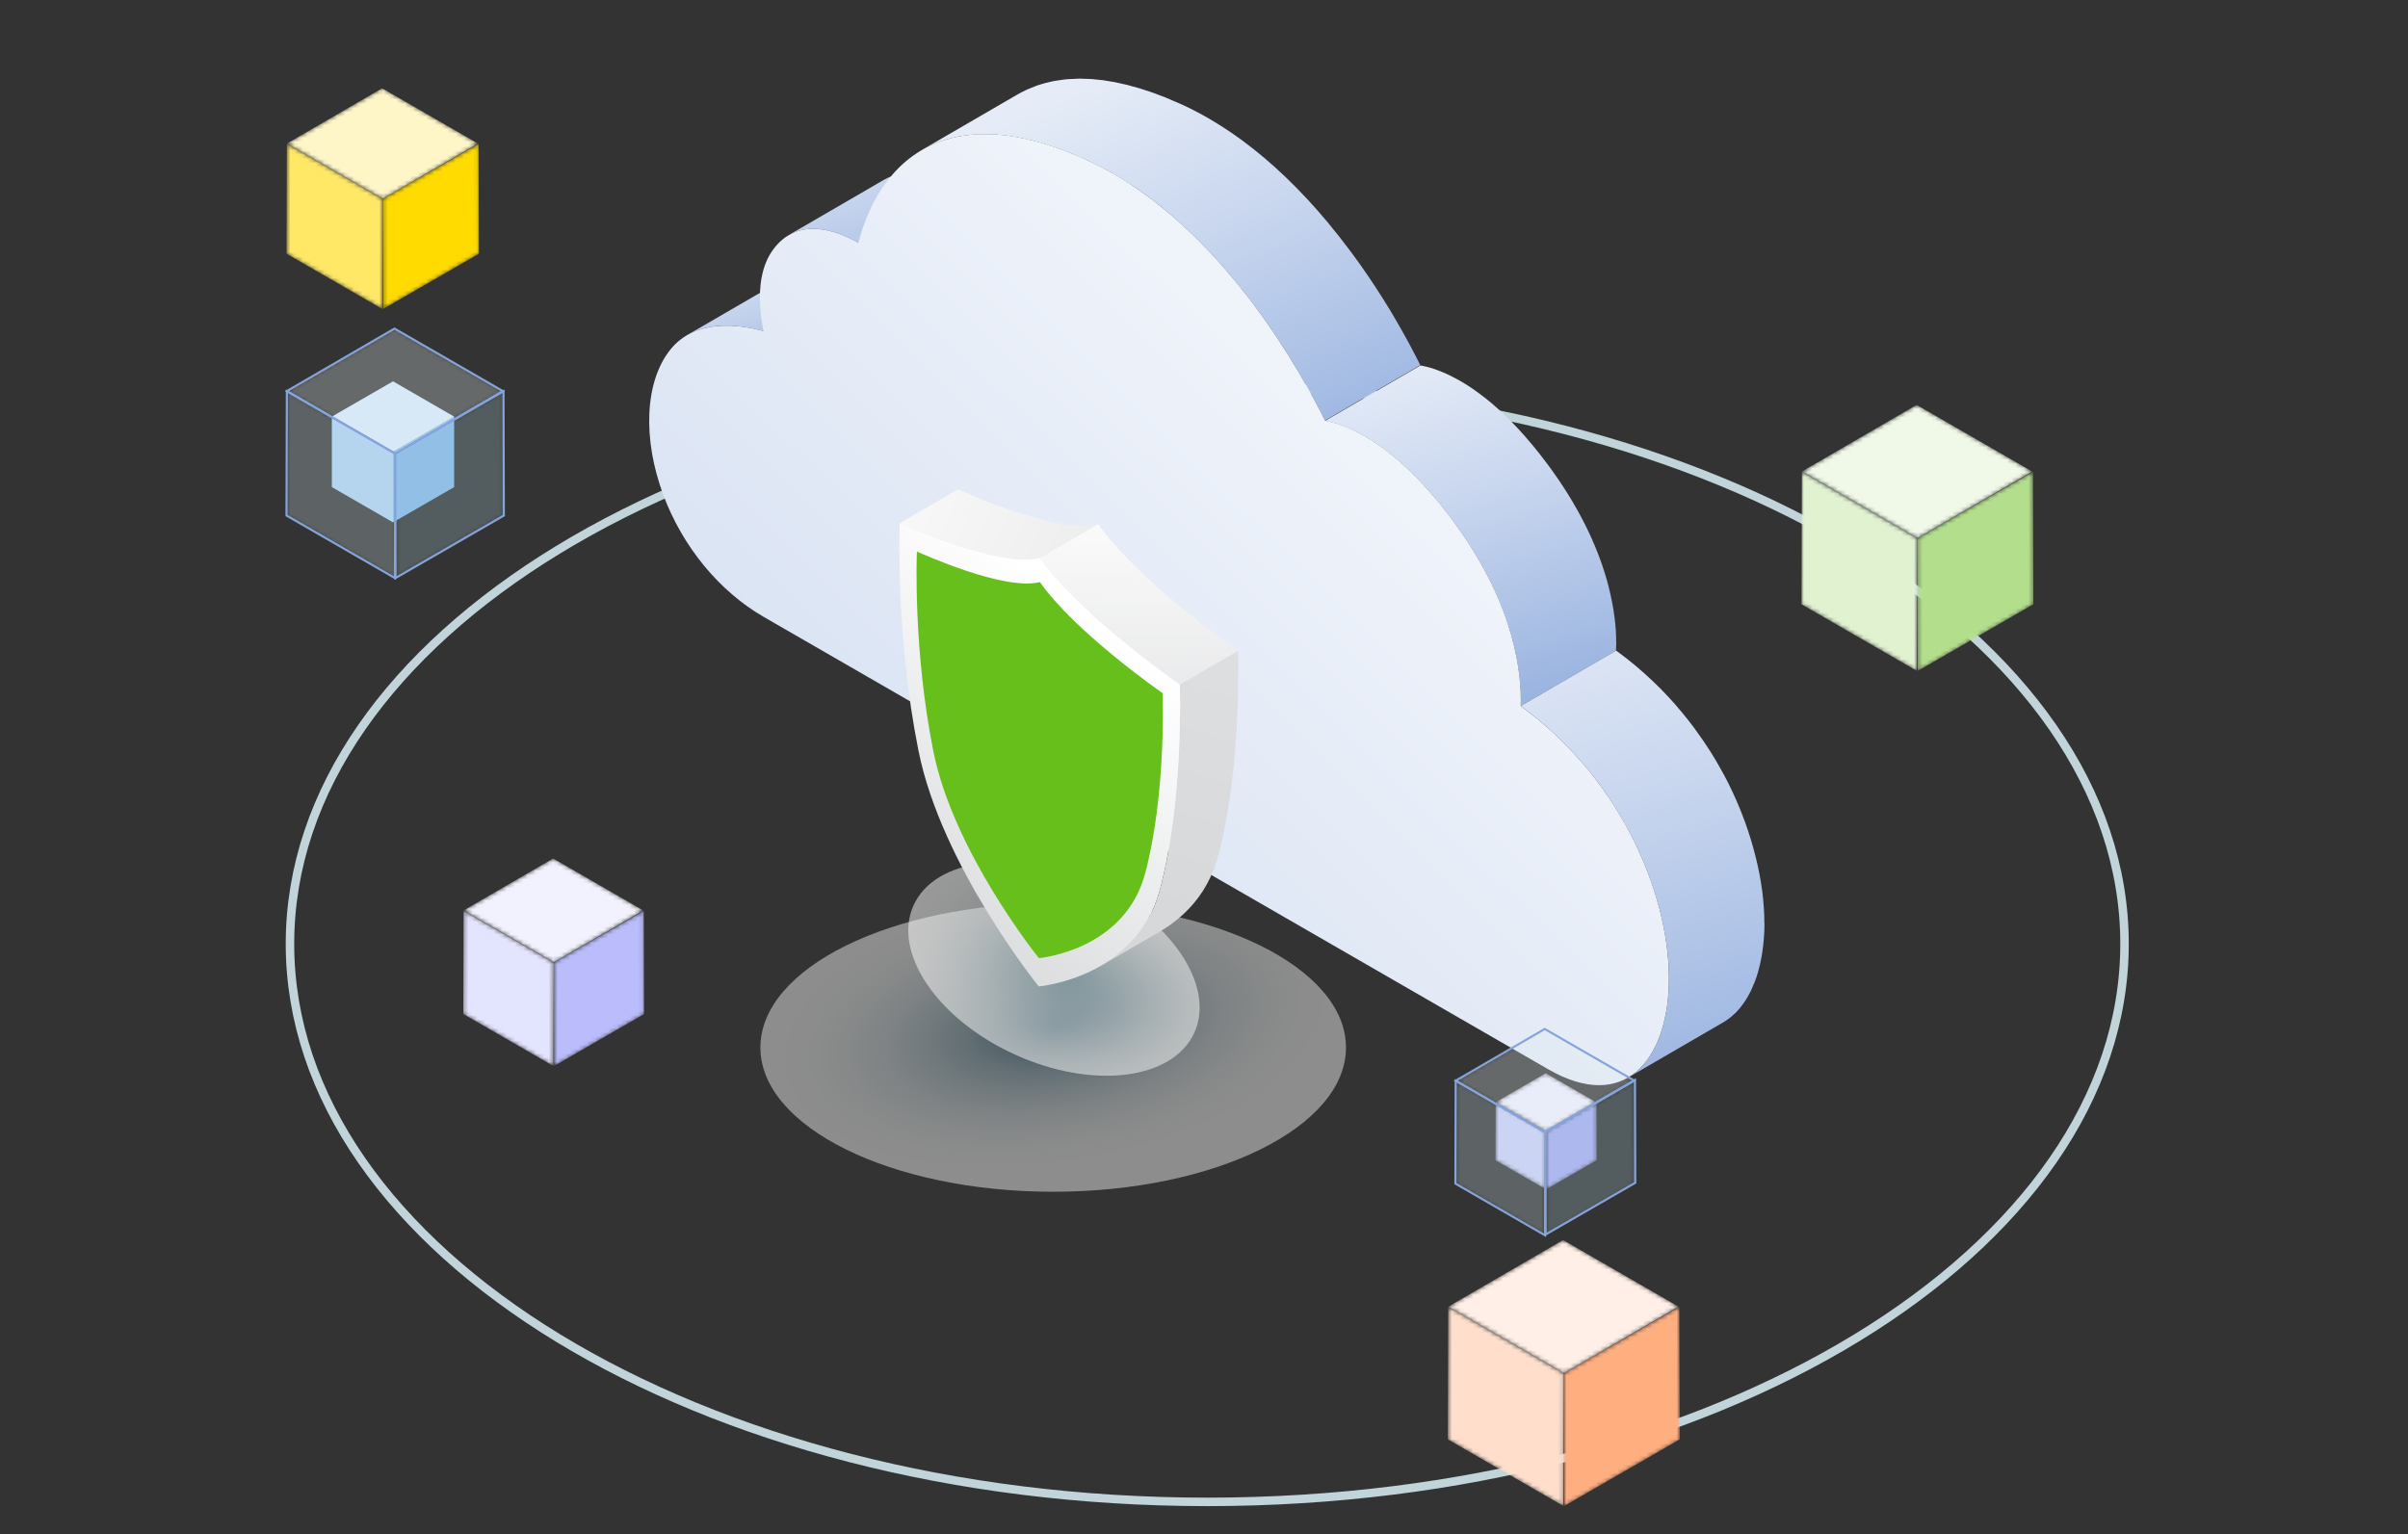 <svg width="568" height="362" viewBox="0 0 568 362" fill="none" xmlns="http://www.w3.org/2000/svg">
<rect x="0" y="0" width="568" height="362" fill="#333333" stroke="none"/>
<mask id="mask0_1806_56630" style="mask-type:alpha" maskUnits="userSpaceOnUse" x="0" y="0" width="568" height="362">
<path d="M568 0.505H0V361.787H568V0.505Z" fill="white"/>
</mask>
<g mask="url(#mask0_1806_56630)">
<path d="M501.133 222.698C501.133 258.906 477.062 291.804 437.894 315.687C398.739 339.562 344.603 354.352 284.766 354.352C224.929 354.352 170.792 339.562 131.637 315.687C92.47 291.804 68.398 258.906 68.398 222.698C68.398 186.49 92.47 153.593 131.637 129.71C170.792 105.835 224.929 91.045 284.766 91.045C344.603 91.045 398.739 105.835 437.894 129.71C477.062 153.593 501.133 186.49 501.133 222.698Z" stroke="#C0D4D9" stroke-width="2"/>
<mask id="mask1_1806_56630" style="mask-type:luminance" maskUnits="userSpaceOnUse" x="424" y="111" width="29" height="48">
<path d="M424.92 142.574L425.009 111.268L452.281 126.998L452.193 158.304L424.92 142.574Z" fill="white"/>
</mask>
<g mask="url(#mask1_1806_56630)">
<path d="M452.281 126.998L425.009 111.268L424.92 142.574L452.193 158.304L452.281 126.998Z" fill="#E1F2D1"/>
</g>
<mask id="mask2_1806_56630" style="mask-type:luminance" maskUnits="userSpaceOnUse" x="452" y="111" width="28" height="48">
<path d="M452.357 158.304L452.268 126.998L479.54 111.268L479.629 142.574L452.357 158.304Z" fill="white"/>
</mask>
<g mask="url(#mask2_1806_56630)">
<path d="M479.54 111.268L452.268 126.998L452.357 158.304L479.629 142.574L479.54 111.268Z" fill="#B3DF8D"/>
</g>
<mask id="mask3_1806_56630" style="mask-type:luminance" maskUnits="userSpaceOnUse" x="425" y="95" width="55" height="32">
<path d="M425.008 111.255L452.099 95.528L479.372 111.258L452.28 126.985L425.008 111.255Z" fill="white"/>
</mask>
<g mask="url(#mask3_1806_56630)">
<path d="M479.372 111.258L452.099 95.528L425.008 111.255L452.28 126.985L479.372 111.258Z" fill="#F0F9E8"/>
</g>
<mask id="mask4_1806_56630" style="mask-type:luminance" maskUnits="userSpaceOnUse" x="109" y="214" width="22" height="38">
<path d="M109.285 239.255L109.354 214.848L130.616 227.111L130.547 251.518L109.285 239.255Z" fill="white"/>
</mask>
<g mask="url(#mask4_1806_56630)">
<path d="M130.616 227.111L109.354 214.848L109.285 239.255L130.547 251.518L130.616 227.111Z" fill="#E3E4FD"/>
</g>
<mask id="mask5_1806_56630" style="mask-type:luminance" maskUnits="userSpaceOnUse" x="130" y="214" width="22" height="38">
<path d="M130.675 251.518L130.605 227.111L151.867 214.848L151.937 239.255L130.675 251.518Z" fill="white"/>
</mask>
<g mask="url(#mask5_1806_56630)">
<path d="M151.867 214.848L130.605 227.111L130.675 251.518L151.937 239.255L151.867 214.848Z" fill="#BABCFB"/>
</g>
<mask id="mask6_1806_56630" style="mask-type:luminance" maskUnits="userSpaceOnUse" x="109" y="202" width="43" height="26">
<path d="M109.354 214.811L130.477 202.548L151.739 214.811L130.615 227.074L109.354 214.811Z" fill="white"/>
</mask>
<g mask="url(#mask6_1806_56630)">
<path d="M151.739 214.811L130.477 202.548L109.354 214.811L130.615 227.074L151.739 214.811Z" fill="#F1F2FE"/>
</g>
<mask id="mask7_1806_56630" style="mask-type:luminance" maskUnits="userSpaceOnUse" x="67" y="33" width="24" height="40">
<path d="M67.584 59.865L67.658 33.893L90.283 46.942L90.209 72.914L67.584 59.865Z" fill="white"/>
</mask>
<g mask="url(#mask7_1806_56630)">
<path d="M90.283 46.942L67.658 33.893L67.584 59.865L90.209 72.914L90.283 46.942Z" fill="#FFE866"/>
</g>
<mask id="mask8_1806_56630" style="mask-type:luminance" maskUnits="userSpaceOnUse" x="90" y="33" width="23" height="40">
<path d="M90.351 72.914L90.277 46.942L112.903 33.893L112.976 59.865L90.351 72.914Z" fill="white"/>
</mask>
<g mask="url(#mask8_1806_56630)">
<path d="M112.903 33.893L90.277 46.942L90.351 72.914L112.976 59.865L112.903 33.893Z" fill="#FFDB00"/>
</g>
<mask id="mask9_1806_56630" style="mask-type:luminance" maskUnits="userSpaceOnUse" x="67" y="20" width="46" height="27">
<path d="M67.656 33.879L90.134 20.83L112.76 33.879L90.282 46.929L67.656 33.879Z" fill="white"/>
</mask>
<g mask="url(#mask9_1806_56630)">
<path d="M112.76 33.879L90.134 20.83L67.656 33.879L90.282 46.929L112.76 33.879Z" fill="#FFF6C8"/>
</g>
<path d="M78.277 98.289V114.925L92.7 123.243V106.607L78.277 98.289Z" fill="#B1D5F8"/>
<path d="M107.123 98.289V114.925L92.701 123.243V106.607L107.123 98.289Z" fill="#8DC1F4"/>
<path d="M92.7 106.609L107.122 98.291L92.7 89.973L78.277 98.291L92.7 106.609Z" fill="#D4EAFC"/>
<mask id="mask10_1806_56630" style="mask-type:luminance" maskUnits="userSpaceOnUse" x="67" y="92" width="27" height="45">
<path d="M67.584 121.631L67.667 92.296L93.222 107.035L93.139 136.37L67.584 121.631Z" fill="white"/>
</mask>
<g mask="url(#mask10_1806_56630)">
<g opacity="0.3">
<path d="M93.222 107.035L67.667 92.296L67.584 121.631L93.139 136.37L93.222 107.035Z" fill="#BFD3D9"/>
</g>
</g>
<mask id="mask11_1806_56630" style="mask-type:luminance" maskUnits="userSpaceOnUse" x="93" y="92" width="26" height="45">
<path d="M93.292 136.37L93.209 107.035L118.764 92.296L118.847 121.631L93.292 136.37Z" fill="white"/>
</mask>
<g mask="url(#mask11_1806_56630)">
<g opacity="0.3">
<path d="M118.764 92.296L93.209 107.035L93.292 136.37L118.847 121.631L118.764 92.296Z" fill="#9DBCC5"/>
</g>
</g>
<mask id="mask12_1806_56630" style="mask-type:luminance" maskUnits="userSpaceOnUse" x="67" y="77" width="52" height="31">
<path d="M67.664 92.275L93.049 77.538L118.604 92.277L93.219 107.014L67.664 92.275Z" fill="white"/>
</mask>
<g mask="url(#mask12_1806_56630)">
<g opacity="0.3">
<path d="M118.604 92.277L93.049 77.538L67.664 92.275L93.219 107.014L118.604 92.277Z" fill="#DDE8EB"/>
</g>
</g>
<path d="M93.222 107.041L67.667 92.302L67.584 121.636L93.139 136.375L93.222 107.041Z" stroke="#84A4DA" stroke-width="0.5" stroke-miterlimit="10"/>
<path d="M118.764 92.302L93.209 107.041L93.292 136.376L118.847 121.636L118.764 92.302Z" stroke="#84A4DA" stroke-width="0.5" stroke-miterlimit="10"/>
<path d="M118.606 92.271L93.051 77.532L67.666 92.269L93.221 107.008L118.606 92.271Z" stroke="#84A4DA" stroke-width="0.5" stroke-miterlimit="10"/>
<path d="M164.544 77.923C164.737 77.853 164.921 77.791 165.114 77.73C165.315 77.669 165.508 77.599 165.709 77.546C165.902 77.494 166.104 77.442 166.305 77.398C166.506 77.345 166.708 77.302 166.909 77.258C167.032 77.232 167.164 77.214 167.286 77.188C167.916 77.074 168.556 76.978 169.186 76.916C169.23 76.916 169.282 76.916 169.326 76.908C169.913 76.855 170.5 76.838 171.078 76.829C171.166 76.829 171.262 76.829 171.35 76.829C171.945 76.829 172.523 76.855 173.101 76.891C173.215 76.891 173.329 76.908 173.443 76.916C174.039 76.96 174.616 77.021 175.185 77.1C175.264 77.109 175.343 77.127 175.422 77.135C176.044 77.223 176.657 77.319 177.235 77.433C177.261 77.433 177.296 77.442 177.322 77.45C177.979 77.582 178.61 77.722 179.205 77.87C179.503 77.949 179.792 78.019 180.072 78.098L202.58 65.027C202.309 64.948 202.02 64.878 201.731 64.808C201.731 64.808 201.722 64.808 201.713 64.808C201.118 64.659 200.487 64.519 199.83 64.388C199.804 64.388 199.786 64.379 199.769 64.371C199.769 64.371 199.752 64.371 199.743 64.371C199.156 64.257 198.552 64.161 197.93 64.073C197.877 64.073 197.825 64.056 197.772 64.047C197.746 64.047 197.72 64.047 197.693 64.047C197.124 63.968 196.546 63.916 195.95 63.863C195.889 63.863 195.828 63.846 195.766 63.846C195.714 63.846 195.661 63.846 195.609 63.846C195.031 63.811 194.444 63.784 193.857 63.784C193.822 63.784 193.796 63.784 193.761 63.784C193.7 63.784 193.648 63.784 193.586 63.784C193.008 63.784 192.421 63.811 191.834 63.863C191.799 63.863 191.756 63.863 191.721 63.863C191.712 63.863 191.703 63.863 191.685 63.863C191.046 63.924 190.416 64.012 189.785 64.134C189.724 64.143 189.654 64.152 189.592 64.161C189.531 64.169 189.469 64.187 189.408 64.204C189.207 64.248 189.006 64.292 188.804 64.344C188.602 64.388 188.41 64.441 188.208 64.493C188.007 64.546 187.814 64.616 187.613 64.677C187.473 64.721 187.333 64.756 187.192 64.808C187.14 64.826 187.096 64.852 187.044 64.869C186.763 64.974 186.484 65.088 186.212 65.202C186.072 65.263 185.94 65.316 185.8 65.377C185.389 65.569 184.986 65.77 184.592 65.998L162.084 79.069C162.478 78.841 162.881 78.632 163.293 78.448C163.423 78.387 163.564 78.334 163.704 78.272C163.984 78.15 164.255 78.036 164.536 77.94L164.544 77.923Z" fill="url(#paint0_linear_1806_56630)"/>
<path d="M188.041 54.569C188.488 54.42 188.943 54.289 189.399 54.202C189.521 54.175 189.644 54.167 189.758 54.149C190.02 54.105 190.292 54.062 190.564 54.035C190.747 54.018 190.94 54.009 191.124 54C191.308 53.992 191.483 53.974 191.667 53.974C191.886 53.974 192.105 53.974 192.324 53.992C192.464 53.992 192.604 53.992 192.736 54.009C193.033 54.027 193.331 54.062 193.62 54.097C193.673 54.097 193.734 54.105 193.786 54.114C194.136 54.158 194.487 54.219 194.829 54.289C194.934 54.307 195.039 54.333 195.144 54.359C195.38 54.412 195.617 54.464 195.853 54.525C195.993 54.56 196.134 54.604 196.265 54.639C196.467 54.692 196.668 54.753 196.861 54.814C197.018 54.858 197.167 54.91 197.324 54.963C197.5 55.024 197.684 55.085 197.859 55.147C198.025 55.208 198.191 55.269 198.349 55.33C198.516 55.392 198.673 55.453 198.84 55.523C199.023 55.593 199.199 55.672 199.374 55.75C199.514 55.811 199.663 55.873 199.803 55.943C200.022 56.039 200.223 56.135 200.434 56.24C200.539 56.293 200.652 56.345 200.757 56.398C201.082 56.555 201.397 56.721 201.704 56.888C201.966 57.028 202.22 57.176 202.466 57.316L224.973 44.245C224.737 44.105 224.483 43.965 224.22 43.825C224.22 43.825 224.212 43.825 224.203 43.817C223.896 43.65 223.581 43.493 223.257 43.327C223.23 43.318 223.213 43.3 223.196 43.292C223.108 43.248 223.02 43.213 222.932 43.169C222.723 43.073 222.521 42.968 222.302 42.872C222.258 42.854 222.224 42.828 222.18 42.81C222.075 42.767 221.969 42.723 221.873 42.679C221.698 42.6 221.523 42.531 221.338 42.452C221.286 42.434 221.234 42.408 221.181 42.382C221.076 42.338 220.962 42.303 220.848 42.259C220.682 42.198 220.515 42.137 220.349 42.076C220.297 42.058 220.244 42.032 220.183 42.014C220.06 41.971 219.937 41.936 219.815 41.892C219.657 41.839 219.509 41.787 219.35 41.743C219.298 41.726 219.254 41.708 219.202 41.699C219.053 41.656 218.904 41.621 218.747 41.577C218.606 41.542 218.475 41.498 218.335 41.463C218.3 41.454 218.265 41.446 218.23 41.437C218.028 41.384 217.827 41.349 217.626 41.306C217.521 41.279 217.415 41.253 217.31 41.236C217.293 41.236 217.275 41.236 217.258 41.227C216.933 41.166 216.61 41.113 216.277 41.069C216.277 41.069 216.268 41.069 216.259 41.069C216.206 41.069 216.145 41.061 216.093 41.052C215.821 41.017 215.55 40.991 215.27 40.964C215.243 40.964 215.226 40.964 215.2 40.964C215.06 40.956 214.919 40.956 214.788 40.947C214.604 40.947 214.42 40.929 214.227 40.929C214.192 40.929 214.157 40.929 214.131 40.929C213.947 40.929 213.772 40.947 213.588 40.956C213.43 40.956 213.282 40.956 213.124 40.973C213.089 40.973 213.062 40.982 213.028 40.991C212.756 41.017 212.493 41.061 212.222 41.104C212.117 41.122 212.003 41.131 211.897 41.148C211.889 41.148 211.872 41.148 211.863 41.157C211.407 41.244 210.952 41.376 210.505 41.524C210.462 41.542 210.418 41.542 210.365 41.559C210.198 41.621 210.041 41.691 209.875 41.761C209.769 41.804 209.656 41.848 209.551 41.892C209.218 42.041 208.885 42.207 208.561 42.391L186.053 55.462C186.377 55.269 186.71 55.111 187.043 54.963C187.148 54.91 187.261 54.875 187.367 54.832C187.577 54.744 187.787 54.665 187.998 54.595L188.041 54.569Z" fill="url(#paint1_linear_1806_56630)"/>
<path d="M266.521 43.398C266.932 43.67 267.335 43.932 267.747 44.203C268.132 44.466 268.518 44.737 268.903 45.008C269.332 45.314 269.761 45.612 270.19 45.918C270.531 46.163 270.864 46.426 271.197 46.679C271.688 47.047 272.178 47.423 272.669 47.799C273.001 48.053 273.325 48.324 273.65 48.578C274.149 48.98 274.648 49.383 275.139 49.794C275.462 50.065 275.778 50.336 276.093 50.608C276.61 51.054 277.127 51.5 277.634 51.955C277.932 52.217 278.221 52.48 278.51 52.742C279.115 53.294 279.71 53.845 280.305 54.413C280.507 54.606 280.709 54.79 280.91 54.982C281.707 55.743 282.486 56.513 283.248 57.292C283.432 57.475 283.598 57.659 283.782 57.843C284.378 58.455 284.974 59.077 285.552 59.698C285.797 59.96 286.042 60.231 286.287 60.494C286.83 61.08 287.364 61.675 287.89 62.27C288.109 62.515 288.328 62.76 288.547 63.005C289.291 63.854 290.018 64.702 290.736 65.56C290.798 65.638 290.859 65.708 290.92 65.787C291.638 66.653 292.348 67.528 293.031 68.394C293.206 68.613 293.372 68.832 293.548 69.05C294.406 70.144 295.238 71.229 296.043 72.314C296.21 72.542 296.376 72.76 296.543 72.988C297.025 73.635 297.488 74.283 297.953 74.93C298.119 75.166 298.286 75.402 298.452 75.629C299.048 76.47 299.625 77.309 300.186 78.132C300.23 78.202 300.274 78.263 300.318 78.333C300.843 79.112 301.351 79.873 301.85 80.634C302.008 80.871 302.157 81.107 302.314 81.343C302.735 81.99 303.137 82.62 303.531 83.25C303.645 83.425 303.759 83.609 303.873 83.792C304.363 84.571 304.836 85.341 305.292 86.094C305.397 86.26 305.494 86.426 305.59 86.592C305.949 87.196 306.299 87.782 306.64 88.368C306.781 88.613 306.929 88.858 307.07 89.094C307.227 89.365 307.385 89.637 307.534 89.899C307.7 90.188 307.867 90.476 308.024 90.757C308.173 91.019 308.322 91.282 308.471 91.544C308.62 91.815 308.777 92.087 308.917 92.349C309.058 92.603 309.189 92.847 309.321 93.093C309.461 93.355 309.61 93.617 309.741 93.872C309.864 94.108 309.995 94.335 310.109 94.563C310.214 94.764 310.319 94.965 310.424 95.157C310.757 95.779 311.072 96.391 311.361 96.951C311.37 96.977 311.379 96.995 311.397 97.021C311.676 97.572 311.939 98.088 312.185 98.57C312.298 98.788 312.412 99.016 312.509 99.225L335.017 86.155C334.938 86.006 334.867 85.849 334.789 85.691C334.762 85.638 334.728 85.569 334.701 85.516C334.456 85.026 334.193 84.51 333.904 83.95C333.895 83.924 333.886 83.907 333.869 83.889C333.58 83.32 333.256 82.716 332.923 82.087C332.879 82.007 332.845 81.938 332.801 81.85C332.74 81.745 332.678 81.623 332.617 81.509C332.494 81.273 332.363 81.036 332.231 80.791C332.1 80.547 331.96 80.293 331.819 80.04C331.68 79.785 331.54 79.532 331.399 79.278C331.251 79.015 331.11 78.753 330.953 78.482C330.804 78.219 330.655 77.957 330.506 77.686C330.348 77.406 330.182 77.126 330.024 76.837C329.867 76.566 329.709 76.286 329.552 76.014C329.473 75.884 329.403 75.761 329.332 75.629C329.271 75.525 329.201 75.411 329.14 75.298C328.798 74.72 328.448 74.125 328.089 73.521C327.992 73.355 327.896 73.189 327.791 73.023C327.336 72.27 326.863 71.5 326.364 70.713C326.259 70.538 326.144 70.363 326.031 70.188C325.628 69.558 325.225 68.91 324.796 68.263C324.647 68.027 324.489 67.799 324.34 67.563C323.841 66.802 323.333 66.032 322.808 65.262C322.773 65.21 322.738 65.148 322.694 65.096C322.694 65.087 322.677 65.078 322.667 65.061C322.107 64.239 321.529 63.399 320.934 62.559C320.767 62.322 320.601 62.086 320.434 61.859C319.97 61.211 319.506 60.564 319.024 59.916C318.911 59.759 318.806 59.61 318.683 59.453C318.63 59.383 318.578 59.322 318.525 59.252C317.719 58.167 316.887 57.082 316.029 55.988C315.951 55.892 315.88 55.787 315.802 55.691C315.705 55.568 315.6 55.446 315.503 55.332C314.812 54.466 314.111 53.591 313.393 52.725C313.341 52.664 313.297 52.602 313.244 52.541C313.236 52.524 313.218 52.515 313.209 52.497C312.499 51.64 311.764 50.791 311.028 49.943C310.949 49.855 310.88 49.768 310.8 49.68C310.66 49.523 310.511 49.365 310.371 49.199C309.846 48.604 309.312 48.018 308.769 47.423C308.628 47.266 308.489 47.108 308.339 46.95C308.234 46.837 308.129 46.732 308.024 46.627C307.446 46.006 306.851 45.384 306.255 44.772C306.115 44.623 305.975 44.475 305.827 44.326C305.791 44.291 305.756 44.256 305.721 44.221C304.95 43.442 304.171 42.672 303.383 41.911C303.339 41.876 303.304 41.832 303.26 41.797C303.102 41.649 302.936 41.5 302.779 41.351C302.183 40.791 301.587 40.231 300.983 39.68C300.869 39.584 300.764 39.479 300.659 39.374C300.475 39.208 300.291 39.059 300.107 38.893C299.599 38.438 299.082 37.992 298.557 37.545C298.391 37.397 298.225 37.248 298.058 37.108C297.909 36.985 297.752 36.863 297.603 36.74C297.112 36.329 296.613 35.927 296.114 35.524C295.894 35.349 295.684 35.174 295.466 34.999C295.352 34.912 295.238 34.824 295.124 34.737C294.642 34.361 294.152 33.993 293.661 33.626C293.407 33.433 293.162 33.241 292.908 33.048C292.821 32.987 292.733 32.926 292.654 32.865C292.234 32.558 291.796 32.252 291.367 31.955C291.06 31.736 290.762 31.517 290.447 31.307C290.368 31.255 290.29 31.202 290.211 31.15C289.808 30.879 289.396 30.607 288.985 30.345C288.652 30.126 288.319 29.899 287.986 29.689C287.907 29.636 287.82 29.593 287.741 29.54C287.373 29.304 286.988 29.076 286.612 28.849C286.252 28.63 285.911 28.411 285.552 28.201C285.359 28.088 285.175 27.983 284.982 27.869C284.36 27.51 283.73 27.16 283.108 26.819C282.889 26.705 282.67 26.592 282.452 26.478C282.136 26.312 281.821 26.154 281.505 25.988C281.243 25.857 280.98 25.708 280.717 25.577C280.148 25.297 279.57 25.017 279 24.763C278.711 24.632 278.432 24.501 278.151 24.378C277.67 24.159 277.214 23.984 276.741 23.783C276.224 23.564 275.699 23.337 275.2 23.127C275.077 23.075 274.955 23.022 274.832 22.97C274.324 22.768 273.834 22.593 273.334 22.401C272.888 22.235 272.432 22.051 271.995 21.893C271.907 21.867 271.819 21.823 271.731 21.797C271.18 21.605 270.654 21.447 270.12 21.272C269.718 21.141 269.314 21.001 268.92 20.878C268.868 20.861 268.807 20.843 268.754 20.826C268.176 20.651 267.624 20.511 267.064 20.362C266.696 20.266 266.328 20.152 265.969 20.056C265.933 20.056 265.908 20.039 265.872 20.03C265.338 19.899 264.821 19.794 264.296 19.68C263.902 19.593 263.499 19.496 263.114 19.417C263.096 19.417 263.07 19.409 263.053 19.4C262.684 19.33 262.343 19.286 261.993 19.225C261.441 19.129 260.889 19.024 260.355 18.954C260.329 18.954 260.294 18.945 260.267 18.936C260.005 18.901 259.76 18.884 259.506 18.858C258.875 18.788 258.253 18.709 257.649 18.665C257.588 18.665 257.526 18.648 257.474 18.648C257.237 18.63 257.027 18.639 256.799 18.621C256.178 18.586 255.556 18.56 254.96 18.56C254.855 18.56 254.732 18.551 254.627 18.551C254.435 18.551 254.268 18.569 254.085 18.578C253.427 18.586 252.78 18.621 252.158 18.665C252 18.674 251.825 18.665 251.667 18.691C251.492 18.709 251.326 18.735 251.15 18.753C250.932 18.779 250.713 18.805 250.494 18.831C250.021 18.892 249.556 18.962 249.11 19.041C248.934 19.067 248.751 19.102 248.576 19.129C248.505 19.137 248.444 19.146 248.374 19.164C248.111 19.216 247.857 19.286 247.595 19.348C247.244 19.426 246.894 19.505 246.552 19.593C246.246 19.671 245.949 19.767 245.65 19.855C245.327 19.951 244.994 20.047 244.678 20.161C244.617 20.179 244.556 20.196 244.495 20.222C244.372 20.266 244.258 20.319 244.135 20.371C243.557 20.581 242.997 20.808 242.445 21.053C242.252 21.141 242.06 21.22 241.875 21.316C241.21 21.631 240.562 21.963 239.949 22.322L217.441 35.393C218.054 35.034 218.703 34.711 219.368 34.387C219.552 34.3 219.753 34.212 219.946 34.124C220.489 33.88 221.049 33.652 221.636 33.442C221.82 33.372 221.995 33.302 222.188 33.241C222.503 33.136 222.836 33.04 223.16 32.935C223.458 32.847 223.756 32.751 224.063 32.672C224.404 32.585 224.754 32.506 225.104 32.427C225.429 32.357 225.752 32.279 226.085 32.208C226.261 32.173 226.445 32.147 226.619 32.121C227.075 32.042 227.539 31.972 228.003 31.911C228.222 31.885 228.441 31.858 228.66 31.832C228.993 31.797 229.334 31.771 229.676 31.753C230.307 31.71 230.946 31.675 231.603 31.666C231.892 31.666 232.181 31.649 232.478 31.649C233.074 31.649 233.696 31.675 234.317 31.71C234.606 31.727 234.878 31.727 235.176 31.753C235.781 31.797 236.402 31.867 237.032 31.946C237.321 31.981 237.593 31.998 237.882 32.042C238.416 32.112 238.968 32.217 239.52 32.313C239.897 32.375 240.264 32.427 240.65 32.506C241.035 32.585 241.438 32.681 241.832 32.768C242.384 32.891 242.927 33.005 243.496 33.145C243.855 33.232 244.232 33.346 244.6 33.451C245.212 33.617 245.817 33.775 246.448 33.967C246.842 34.09 247.253 34.23 247.656 34.361C248.269 34.562 248.891 34.754 249.521 34.982C249.959 35.139 250.415 35.314 250.861 35.489C251.475 35.726 252.097 35.953 252.727 36.207C253.235 36.408 253.752 36.644 254.268 36.863C255.013 37.187 255.757 37.493 256.528 37.843C257.36 38.228 258.192 38.639 259.033 39.068C259.348 39.225 259.663 39.391 259.978 39.558C260.828 40.004 261.668 40.459 262.51 40.949C263.061 41.264 263.595 41.596 264.138 41.929C264.515 42.156 264.892 42.383 265.268 42.62C265.688 42.882 266.1 43.162 266.512 43.425L266.521 43.398Z" fill="url(#paint2_linear_1806_56630)"/>
<path d="M381.24 152.209C381.24 151.763 381.24 151.3 381.222 150.809C381.222 150.765 381.222 150.731 381.222 150.687C381.222 150.66 381.222 150.626 381.222 150.599C381.205 150.153 381.187 149.681 381.161 149.191C381.161 149.147 381.161 149.112 381.161 149.068C381.161 149.024 381.161 148.972 381.153 148.919C381.117 148.447 381.082 147.966 381.038 147.458C381.038 147.441 381.038 147.433 381.038 147.415C381.038 147.371 381.03 147.327 381.021 147.292C380.977 146.855 380.925 146.408 380.872 145.945C380.872 145.875 380.854 145.814 380.846 145.744C380.846 145.709 380.837 145.665 380.828 145.621C380.767 145.14 380.697 144.65 380.618 144.143C380.618 144.108 380.618 144.081 380.609 144.055C380.6 143.985 380.583 143.915 380.575 143.845C380.504 143.434 380.434 143.014 380.355 142.585C380.338 142.507 380.329 142.428 380.311 142.34C380.303 142.288 380.294 142.235 380.276 142.183C380.18 141.676 380.075 141.159 379.961 140.634C379.961 140.626 379.961 140.608 379.961 140.599C379.953 140.547 379.935 140.494 379.926 140.45C379.83 139.996 379.716 139.532 379.602 139.068C379.585 138.998 379.567 138.928 379.549 138.849C379.523 138.762 379.497 138.666 379.48 138.578C379.383 138.202 379.287 137.817 379.182 137.432C379.155 137.327 379.129 137.222 379.094 137.108C379.077 137.056 379.068 137.003 379.05 136.96C378.91 136.461 378.761 135.953 378.604 135.438C378.604 135.42 378.595 135.402 378.587 135.385C378.428 134.869 378.254 134.344 378.078 133.81C378.07 133.766 378.052 133.731 378.043 133.697C377.999 133.557 377.947 133.417 377.903 133.285C377.789 132.944 377.667 132.594 377.535 132.244C377.509 132.174 377.483 132.104 377.456 132.025C377.404 131.877 377.343 131.728 377.29 131.588C377.185 131.299 377.071 131.002 376.957 130.704C376.922 130.608 376.887 130.512 376.852 130.416C376.8 130.276 376.738 130.127 376.677 129.987C376.572 129.715 376.458 129.435 376.344 129.164C376.3 129.05 376.256 128.945 376.212 128.832C376.151 128.692 376.09 128.552 376.029 128.412C375.915 128.141 375.801 127.878 375.678 127.607C375.626 127.484 375.582 127.371 375.529 127.248C375.468 127.108 375.399 126.968 375.337 126.829C375.215 126.549 375.083 126.277 374.961 125.997C374.899 125.866 374.846 125.743 374.785 125.621C374.724 125.498 374.662 125.367 374.601 125.245C374.452 124.93 374.295 124.606 374.138 124.282C374.067 124.142 374.006 124.002 373.927 123.854C373.874 123.757 373.822 123.661 373.778 123.565C373.559 123.136 373.34 122.707 373.112 122.279C373.034 122.13 372.963 121.99 372.894 121.85C372.876 121.815 372.85 121.78 372.833 121.745C372.324 120.8 371.79 119.838 371.221 118.875C371.177 118.796 371.134 118.718 371.09 118.631C371.054 118.569 371.011 118.508 370.975 118.438C370.538 117.695 370.074 116.942 369.601 116.181C369.513 116.041 369.417 115.901 369.329 115.761C368.918 115.105 368.48 114.449 368.042 113.792C367.963 113.679 367.893 113.565 367.814 113.443C367.762 113.364 367.7 113.285 367.648 113.206C367.157 112.489 366.658 111.771 366.141 111.045C365.791 110.564 365.441 110.083 365.09 109.61C364.705 109.086 364.311 108.595 363.926 108.088C363.724 107.826 363.514 107.546 363.312 107.283C363.233 107.178 363.155 107.073 363.076 106.977C362.498 106.251 361.92 105.533 361.342 104.842C361.219 104.702 361.105 104.562 360.983 104.422C360.825 104.238 360.677 104.064 360.518 103.88C360.247 103.564 359.976 103.241 359.704 102.926C359.179 102.323 358.645 101.745 358.119 101.168C358.119 101.168 358.119 101.168 358.111 101.159C358.101 101.15 358.093 101.141 358.084 101.132C357.567 100.582 357.051 100.039 356.534 99.514C356.236 99.217 355.938 98.928 355.649 98.639C355.518 98.508 355.378 98.368 355.246 98.236C355.15 98.14 355.045 98.035 354.948 97.939C354.423 97.432 353.889 96.941 353.363 96.469C353.206 96.321 353.04 96.189 352.882 96.049C352.733 95.918 352.584 95.796 352.444 95.664C352.234 95.481 352.024 95.288 351.813 95.114C351.314 94.693 350.806 94.282 350.298 93.879C350.22 93.819 350.132 93.757 350.053 93.696C349.948 93.617 349.843 93.538 349.738 93.459C349.44 93.232 349.133 92.996 348.836 92.768C348.371 92.427 347.899 92.095 347.434 91.771C347.382 91.736 347.321 91.701 347.268 91.657C347.198 91.605 347.119 91.561 347.049 91.509C346.725 91.29 346.401 91.071 346.077 90.87C345.63 90.59 345.193 90.319 344.745 90.056C344.64 89.995 344.544 89.934 344.439 89.881C344.106 89.689 343.773 89.505 343.45 89.33C343.353 89.278 343.274 89.243 343.178 89.19C342.994 89.094 342.819 88.998 342.635 88.91C342.495 88.84 342.346 88.753 342.206 88.683C342.083 88.621 341.969 88.578 341.856 88.516C341.672 88.429 341.488 88.342 341.313 88.263C341.207 88.219 341.102 88.158 340.997 88.114C340.857 88.053 340.735 88.001 340.595 87.948C340.411 87.869 340.226 87.79 340.052 87.721C339.973 87.685 339.894 87.65 339.815 87.616C339.675 87.563 339.543 87.519 339.412 87.467C339.228 87.397 339.036 87.327 338.86 87.257C338.799 87.231 338.729 87.204 338.659 87.178C338.527 87.134 338.414 87.099 338.291 87.055C338.098 86.986 337.897 86.924 337.713 86.863C337.652 86.846 337.581 86.819 337.52 86.802C337.415 86.767 337.327 86.749 337.223 86.723C337.013 86.662 336.811 86.609 336.619 86.557C336.557 86.539 336.478 86.513 336.417 86.504C336.338 86.487 336.277 86.478 336.207 86.461C335.979 86.408 335.769 86.356 335.559 86.321C335.488 86.303 335.41 86.285 335.348 86.277C335.252 86.26 335.165 86.242 335.068 86.224L312.561 99.295C312.718 99.322 312.884 99.356 313.051 99.391C313.261 99.435 313.471 99.479 313.69 99.531C313.822 99.567 313.962 99.601 314.101 99.636C314.294 99.689 314.505 99.741 314.706 99.803C314.863 99.847 315.021 99.899 315.188 99.943C315.372 100.004 315.573 100.065 315.766 100.136C315.95 100.197 316.133 100.258 316.326 100.328C316.51 100.389 316.694 100.467 316.878 100.538C317.088 100.616 317.299 100.704 317.526 100.791C317.701 100.862 317.885 100.94 318.069 101.019C318.305 101.124 318.542 101.229 318.787 101.334C318.962 101.413 319.146 101.5 319.33 101.588C319.584 101.71 319.847 101.841 320.119 101.973C320.303 102.06 320.477 102.156 320.661 102.252C321.073 102.471 321.485 102.699 321.914 102.944C322.781 103.442 323.648 103.993 324.524 104.571C324.594 104.623 324.673 104.667 324.742 104.719C325.566 105.28 326.389 105.883 327.212 106.513C327.317 106.592 327.423 106.671 327.528 106.749C328.324 107.37 329.122 108.027 329.91 108.718C330.059 108.849 330.207 108.971 330.356 109.103C331.145 109.802 331.933 110.529 332.721 111.29C332.861 111.421 332.993 111.561 333.124 111.693C333.938 112.497 334.753 113.32 335.559 114.186C335.567 114.195 335.576 114.203 335.585 114.213C336.391 115.079 337.197 115.997 337.993 116.933C338.142 117.109 338.3 117.292 338.448 117.467C339.228 118.394 339.999 119.348 340.779 120.336C340.98 120.599 341.181 120.87 341.391 121.133C342.136 122.095 342.872 123.075 343.607 124.09C344.133 124.816 344.632 125.534 345.113 126.251C345.245 126.452 345.376 126.645 345.507 126.846C345.945 127.502 346.375 128.158 346.795 128.805C346.883 128.945 346.979 129.094 347.076 129.234C347.548 129.995 348.012 130.739 348.45 131.492C348.538 131.64 348.616 131.78 348.704 131.929C349.265 132.9 349.808 133.854 350.307 134.798C350.403 134.982 350.499 135.158 350.587 135.341C350.815 135.77 351.034 136.207 351.253 136.636C351.375 136.872 351.489 137.108 351.603 137.345C351.76 137.669 351.919 137.992 352.067 138.307C352.19 138.561 352.313 138.814 352.426 139.068C352.558 139.348 352.68 139.619 352.803 139.899C352.917 140.162 353.031 140.415 353.144 140.678C353.258 140.949 353.381 141.212 353.486 141.483C353.591 141.737 353.696 141.99 353.802 142.235C353.915 142.515 354.029 142.787 354.134 143.066C354.23 143.303 354.327 143.547 354.414 143.784C354.529 144.081 354.634 144.37 354.747 144.659C354.826 144.886 354.914 145.105 354.992 145.324C355.115 145.665 355.237 146.006 355.352 146.347C355.413 146.531 355.483 146.715 355.535 146.89C355.711 147.423 355.877 147.94 356.043 148.456C356.043 148.482 356.061 148.508 356.069 148.534C356.228 149.042 356.368 149.549 356.507 150.039C356.551 150.197 356.595 150.346 356.63 150.503C356.735 150.897 356.84 151.282 356.936 151.667C356.98 151.833 357.016 151.991 357.059 152.148C357.173 152.612 357.278 153.067 357.384 153.521C357.401 153.592 357.418 153.661 357.427 153.723C357.541 154.247 357.646 154.764 357.742 155.262C357.768 155.394 357.795 155.525 357.812 155.665C357.891 156.085 357.961 156.505 358.031 156.916C358.049 157.021 358.067 157.126 358.084 157.231C358.163 157.739 358.233 158.229 358.294 158.71C358.312 158.815 358.32 158.92 358.329 159.024C358.382 159.48 358.434 159.934 358.478 160.363C358.478 160.424 358.487 160.477 358.496 160.539C358.539 161.046 358.583 161.527 358.61 161.999C358.61 162.087 358.618 162.183 358.627 162.27C358.653 162.761 358.679 163.224 358.689 163.67C358.689 163.74 358.689 163.819 358.689 163.889C358.697 164.37 358.706 164.843 358.706 165.28C358.706 165.341 358.706 165.403 358.706 165.473C358.706 165.867 358.697 166.252 358.679 166.601L381.187 153.531C381.196 153.171 381.205 152.786 381.214 152.393C381.214 152.349 381.214 152.315 381.214 152.271C381.214 152.253 381.214 152.227 381.214 152.209H381.24Z" fill="url(#paint3_linear_1806_56630)"/>
<path d="M416.168 217.783C416.168 217.477 416.168 217.162 416.159 216.847C416.159 216.628 416.159 216.41 416.159 216.182C416.159 216.086 416.151 215.99 416.142 215.894C416.133 215.588 416.115 215.272 416.098 214.958C416.089 214.73 416.08 214.511 416.063 214.275C416.063 214.17 416.046 214.065 416.037 213.96C416.019 213.645 415.984 213.33 415.958 213.015C415.941 212.788 415.923 212.56 415.905 212.333C415.897 212.219 415.879 212.106 415.87 212C415.835 211.685 415.8 211.361 415.765 211.038C415.739 210.811 415.721 210.591 415.686 210.364C415.669 210.242 415.652 210.119 415.634 209.997C415.59 209.673 415.546 209.34 415.493 209.017C415.459 208.798 415.432 208.58 415.397 208.352C415.38 208.221 415.353 208.089 415.327 207.958C415.275 207.626 415.214 207.293 415.152 206.961C415.117 206.742 415.082 206.523 415.038 206.305C415.012 206.165 414.977 206.033 414.951 205.893C414.889 205.552 414.81 205.211 414.741 204.87C414.697 204.66 414.661 204.45 414.609 204.231C414.574 204.083 414.539 203.943 414.504 203.794C414.425 203.453 414.347 203.12 414.267 202.779C414.215 202.569 414.171 202.359 414.119 202.149C414.083 201.991 414.031 201.834 413.996 201.676C413.909 201.335 413.821 200.994 413.725 200.653C413.672 200.452 413.62 200.25 413.566 200.049C413.523 199.874 413.462 199.708 413.418 199.533C413.331 199.218 413.234 198.894 413.138 198.579C413.085 198.396 413.032 198.203 412.971 198.019C412.91 197.818 412.84 197.617 412.778 197.407C412.682 197.1 412.586 196.795 412.481 196.479C412.428 196.322 412.384 196.165 412.332 196.007C412.244 195.753 412.157 195.5 412.07 195.246C411.973 194.974 411.885 194.704 411.789 194.432C411.745 194.319 411.71 194.214 411.675 194.1C411.544 193.741 411.404 193.373 411.264 193.015C411.184 192.805 411.106 192.595 411.027 192.385C411.01 192.333 410.992 192.289 410.975 192.236C410.747 191.641 410.501 191.046 410.256 190.452C410.248 190.425 410.23 190.399 410.221 190.373C410.169 190.241 410.107 190.11 410.055 189.979C409.871 189.542 409.687 189.104 409.494 188.667C409.442 188.553 409.389 188.448 409.345 188.334C409.249 188.115 409.144 187.888 409.039 187.66C408.925 187.407 408.811 187.144 408.689 186.891C408.601 186.698 408.505 186.514 408.417 186.322C408.286 186.042 408.155 185.771 408.014 185.491C407.927 185.316 407.848 185.149 407.769 184.975C407.655 184.747 407.533 184.52 407.419 184.292C407.252 183.96 407.077 183.628 406.902 183.295C406.832 183.155 406.762 183.015 406.683 182.875C406.613 182.743 406.525 182.603 406.456 182.473C406 181.624 405.518 180.775 405.028 179.926C404.967 179.813 404.906 179.699 404.835 179.585C404.809 179.541 404.774 179.489 404.747 179.445C404.45 178.947 404.152 178.457 403.846 177.967C403.688 177.713 403.539 177.459 403.373 177.206C402.926 176.497 402.462 175.788 401.98 175.08C401.963 175.044 401.936 175.019 401.919 174.983C401.288 174.056 400.631 173.137 399.966 172.227C399.878 172.114 399.808 171.991 399.72 171.878C399.571 171.676 399.423 171.484 399.274 171.291C399.037 170.976 398.792 170.652 398.547 170.338C398.433 170.189 398.32 170.032 398.197 169.882C398.021 169.664 397.838 169.436 397.662 169.218C397.435 168.929 397.198 168.64 396.961 168.352C396.856 168.229 396.769 168.107 396.664 167.984C396.427 167.695 396.173 167.415 395.937 167.136C395.744 166.908 395.552 166.68 395.359 166.453C395.298 166.383 395.237 166.304 395.175 166.234C394.825 165.841 394.474 165.456 394.116 165.062C393.958 164.895 393.809 164.721 393.651 164.554C393.625 164.528 393.607 164.502 393.582 164.476C393.029 163.881 392.469 163.294 391.9 162.708C391.891 162.7 391.883 162.691 391.865 162.673C391.698 162.507 391.532 162.35 391.366 162.183C390.928 161.746 390.499 161.317 390.052 160.888C390.025 160.862 389.99 160.827 389.956 160.801C389.692 160.547 389.413 160.302 389.141 160.049C388.791 159.725 388.449 159.402 388.098 159.078C388.055 159.034 388.012 158.999 387.959 158.955C387.626 158.657 387.285 158.36 386.943 158.071C386.627 157.801 386.321 157.52 386.006 157.249C385.953 157.205 385.901 157.171 385.857 157.127C385.507 156.838 385.147 156.549 384.797 156.261C384.473 155.998 384.158 155.736 383.833 155.473C383.781 155.43 383.729 155.394 383.667 155.351C383.299 155.062 382.923 154.782 382.546 154.502C382.214 154.248 381.898 153.994 381.556 153.75C381.443 153.671 381.329 153.583 381.215 153.505L358.707 166.575C359.163 166.908 359.592 167.241 360.039 167.582C360.406 167.862 360.783 168.141 361.151 168.43C361.536 168.728 361.904 169.043 362.28 169.349C362.631 169.637 362.99 169.917 363.34 170.215C363.708 170.53 364.076 170.845 364.435 171.16C364.777 171.457 365.118 171.746 365.451 172.043C365.854 172.403 366.239 172.761 366.625 173.129C366.896 173.382 367.176 173.636 367.439 173.889C367.921 174.345 368.385 174.817 368.858 175.281C369.015 175.438 369.182 175.596 369.339 175.762C369.943 176.383 370.539 177.004 371.126 177.634C371.284 177.8 371.432 177.976 371.59 178.141C372.01 178.605 372.431 179.06 372.834 179.533C373.026 179.76 373.219 179.987 373.412 180.215C373.762 180.617 374.103 181.029 374.445 181.44C374.681 181.728 374.918 182.017 375.146 182.306C375.444 182.674 375.741 183.05 376.03 183.417C376.275 183.732 376.521 184.056 376.766 184.371C377.002 184.677 377.23 184.992 377.458 185.307C378.133 186.225 378.789 187.144 379.411 188.072C379.42 188.089 379.428 188.107 379.437 188.115C379.928 188.841 380.4 189.567 380.865 190.294C381.022 190.539 381.171 190.793 381.32 191.038C381.627 191.536 381.942 192.035 382.239 192.542C382.336 192.7 382.424 192.858 382.511 193.015C383.002 193.863 383.483 194.712 383.938 195.561C384.088 195.832 384.237 196.112 384.386 196.383C384.56 196.716 384.727 197.048 384.902 197.381C385.104 197.783 385.305 198.177 385.507 198.579C385.647 198.86 385.778 199.13 385.909 199.41C386.12 199.856 386.33 200.302 386.54 200.749C386.645 200.976 386.75 201.195 386.847 201.423C387.092 201.965 387.328 202.516 387.556 203.058C387.608 203.19 387.67 203.321 387.722 203.453C388.002 204.126 388.274 204.799 388.536 205.473C388.615 205.675 388.695 205.885 388.764 206.086C388.948 206.567 389.124 207.04 389.29 207.521C389.386 207.792 389.474 208.055 389.57 208.325C389.71 208.746 389.859 209.157 389.99 209.577C390.096 209.883 390.192 210.189 390.289 210.495C390.411 210.889 390.534 211.283 390.647 211.667C390.744 211.983 390.831 212.297 390.928 212.613C391.033 212.989 391.138 213.365 391.243 213.741C391.33 214.082 391.427 214.415 391.506 214.756C391.602 215.124 391.69 215.491 391.777 215.85C391.856 216.191 391.935 216.532 392.013 216.865C392.092 217.223 392.172 217.582 392.25 217.949C392.32 218.29 392.39 218.623 392.451 218.964C392.522 219.323 392.583 219.682 392.653 220.031C392.714 220.364 392.767 220.697 392.828 221.029C392.889 221.379 392.942 221.738 392.995 222.088C393.038 222.412 393.091 222.735 393.134 223.059C393.178 223.409 393.222 223.759 393.266 224.109C393.301 224.424 393.336 224.748 393.371 225.062C393.406 225.404 393.433 225.745 393.467 226.086C393.494 226.401 393.52 226.716 393.546 227.031C393.572 227.363 393.59 227.696 393.599 228.029C393.616 228.343 393.634 228.65 393.643 228.956C393.651 229.28 393.66 229.594 393.668 229.918C393.668 230.233 393.678 230.54 393.678 230.846C393.678 231.379 393.678 231.904 393.66 232.429C393.651 232.831 393.625 233.225 393.599 233.619C393.582 233.934 393.564 234.249 393.538 234.555C393.52 234.844 393.485 235.124 393.459 235.404C393.423 235.745 393.397 236.077 393.354 236.41C393.318 236.681 393.284 236.943 393.249 237.206C393.196 237.556 393.152 237.906 393.091 238.256C393.047 238.51 393.003 238.764 392.96 239.017C392.889 239.385 392.819 239.752 392.74 240.12C392.688 240.356 392.635 240.583 392.583 240.819C392.478 241.248 392.373 241.668 392.259 242.079C392.206 242.254 392.162 242.438 392.11 242.613C391.926 243.234 391.724 243.838 391.514 244.424C391.479 244.52 391.435 244.617 391.401 244.713C391.182 245.282 390.954 245.833 390.7 246.366C390.621 246.542 390.542 246.725 390.455 246.9C390.358 247.092 390.262 247.285 390.166 247.469C390.043 247.705 389.912 247.941 389.789 248.168C389.684 248.352 389.579 248.536 389.465 248.711C389.351 248.895 389.237 249.07 389.124 249.254C388.861 249.656 388.58 250.049 388.291 250.417C388.221 250.505 388.16 250.592 388.098 250.679C387.748 251.117 387.372 251.537 386.986 251.931C386.89 252.027 386.785 252.123 386.689 252.219C386.382 252.517 386.058 252.797 385.734 253.059C385.612 253.155 385.489 253.251 385.366 253.348C384.937 253.672 384.491 253.987 384.026 254.249L406.534 241.178C406.999 240.907 407.445 240.601 407.874 240.268C407.996 240.172 408.119 240.076 408.242 239.98C408.575 239.717 408.89 239.437 409.196 239.14C409.293 239.044 409.398 238.956 409.494 238.851C409.88 238.457 410.256 238.046 410.606 237.6C410.677 237.512 410.738 237.425 410.799 237.337C411.088 236.961 411.369 236.576 411.632 236.174C411.675 236.104 411.737 236.033 411.781 235.964C411.85 235.859 411.911 235.745 411.973 235.631C412.078 235.456 412.192 235.273 412.297 235.089C412.428 234.861 412.551 234.625 412.674 234.397C412.77 234.205 412.875 234.022 412.971 233.821C413.015 233.733 413.059 233.654 413.103 233.558C413.147 233.47 413.172 233.374 413.216 233.287C413.461 232.752 413.698 232.202 413.917 231.633C413.943 231.563 413.978 231.493 414.005 231.423C414.014 231.396 414.022 231.371 414.031 231.344C414.25 230.758 414.443 230.155 414.626 229.533C414.636 229.489 414.653 229.454 414.67 229.41C414.714 229.28 414.741 229.131 414.775 228.991C414.889 228.579 415.003 228.159 415.099 227.731C415.126 227.635 415.152 227.547 415.17 227.451C415.204 227.311 415.222 227.171 415.257 227.031C415.336 226.672 415.406 226.305 415.476 225.928C415.502 225.798 415.529 225.666 415.555 225.526C415.572 225.413 415.59 225.29 415.608 225.168C415.66 224.827 415.713 224.476 415.765 224.126C415.791 223.96 415.818 223.794 415.835 223.628C415.844 223.532 415.853 223.427 415.87 223.321C415.905 222.989 415.941 222.657 415.975 222.316C415.993 222.123 416.019 221.931 416.037 221.738C416.037 221.65 416.046 221.554 416.054 221.467C416.08 221.161 416.098 220.845 416.115 220.531C416.124 220.312 416.142 220.102 416.159 219.892C416.159 219.708 416.176 219.533 416.176 219.349C416.194 218.92 416.194 218.483 416.203 218.046C416.203 217.959 416.203 217.862 416.203 217.775L416.168 217.783Z" fill="url(#paint4_linear_1806_56630)"/>
<path d="M262.528 40.923C289.747 56.619 307.123 88.273 312.544 99.244C314.69 99.629 317.896 100.592 321.916 102.91C329.254 107.145 336.558 114.266 343.609 124.074C357.499 143.374 358.97 159.254 358.708 166.594C383.518 184.643 394.247 212.946 393.642 232.439C393.091 250.138 383.151 262.632 365.197 252.282L180.133 145.544C169.702 139.525 161.085 129.078 156.513 116.908C151.486 103.513 152.108 90.014 158.099 82.516C164.01 75.106 174.266 76.506 180.081 78.098C178.986 72.586 178.338 64.415 182.305 58.964C188.226 50.836 197.474 54.423 202.484 57.302C203.49 53.26 205.829 46.4 210.882 40.775C217.818 33.041 231.367 26.251 256.546 37.835C258.534 38.745 260.549 39.795 262.528 40.941V40.923Z" fill="url(#paint5_linear_1806_56630)"/>
<path style="mix-blend-mode:multiply" opacity="0.44" d="M248.427 281.181C286.57 281.181 317.491 265.944 317.491 247.148C317.491 228.351 286.57 213.114 248.427 213.114C210.283 213.114 179.361 228.351 179.361 247.148C179.361 265.944 210.283 281.181 248.427 281.181Z" fill="url(#paint6_radial_1806_56630)"/>
<path style="mix-blend-mode:multiply" opacity="0.5" d="M281.707 243.675C286.79 232.522 276.091 216.741 257.81 208.426C239.53 200.112 220.59 202.412 215.506 213.564C210.424 224.717 221.122 240.499 239.403 248.813C257.684 257.128 276.624 254.827 281.707 243.675Z" fill="url(#paint7_radial_1806_56630)"/>
<path d="M258.283 123.83C257.898 123.9 257.505 123.961 257.087 123.999C257.059 123.999 257.026 123.999 256.994 124.003C256.59 124.036 256.168 124.055 255.741 124.059C255.615 124.059 255.493 124.059 255.366 124.059C254.892 124.059 254.414 124.04 253.912 124.008C253.875 124.008 253.842 124.008 253.804 124.003C253.195 123.961 252.562 123.89 251.919 123.806C251.783 123.788 251.652 123.773 251.516 123.755C251.304 123.727 251.094 123.694 250.882 123.656C250.672 123.624 250.46 123.591 250.245 123.553C250.029 123.516 249.813 123.474 249.598 123.436C249.391 123.399 249.185 123.357 248.974 123.319C248.641 123.253 248.308 123.184 247.971 123.108C247.82 123.076 247.67 123.047 247.52 123.01C247.032 122.902 246.545 122.785 246.057 122.664C246.047 122.664 246.034 122.659 246.024 122.654C245.447 122.508 244.87 122.354 244.294 122.195C244.139 122.153 243.989 122.111 243.834 122.068C243.299 121.918 242.769 121.764 242.239 121.604C242.188 121.591 242.136 121.576 242.085 121.557C241.316 121.323 240.556 121.084 239.805 120.836C239.726 120.808 239.641 120.785 239.561 120.757C238.844 120.517 238.135 120.278 237.447 120.035C237.324 119.992 237.202 119.951 237.085 119.908C236.691 119.768 236.297 119.628 235.913 119.487C235.833 119.459 235.753 119.431 235.678 119.403C235.219 119.234 234.768 119.065 234.328 118.901C234.201 118.854 234.079 118.807 233.952 118.756C233.638 118.638 233.328 118.517 233.029 118.4C232.883 118.343 232.738 118.287 232.597 118.231C232.316 118.118 232.039 118.011 231.767 117.903C231.636 117.852 231.5 117.795 231.368 117.744C231.232 117.688 231.101 117.637 230.97 117.585C230.792 117.514 230.613 117.44 230.444 117.369C230.318 117.318 230.196 117.266 230.069 117.214C229.905 117.149 229.746 117.083 229.595 117.018C229.478 116.966 229.361 116.92 229.249 116.872C229.099 116.812 228.953 116.751 228.812 116.69C228.705 116.643 228.597 116.601 228.498 116.554C228.367 116.497 228.24 116.446 228.119 116.395C228.024 116.352 227.926 116.311 227.837 116.273C227.72 116.222 227.607 116.174 227.499 116.127C227.42 116.095 227.34 116.057 227.264 116.025C227.157 115.977 227.063 115.936 226.965 115.893C226.903 115.865 226.838 115.837 226.782 115.814C226.688 115.771 226.608 115.734 226.528 115.702C226.491 115.683 226.444 115.663 226.407 115.645C226.322 115.607 226.256 115.579 226.195 115.551C226.177 115.542 226.149 115.528 226.13 115.523C226.059 115.49 226.003 115.467 225.966 115.448L212.238 123.427C212.276 123.446 212.332 123.469 212.407 123.502C212.407 123.502 212.412 123.502 212.417 123.502C212.483 123.53 212.562 123.567 212.656 123.61C212.665 123.61 212.675 123.619 212.684 123.624C212.712 123.638 212.745 123.652 212.773 123.661C212.862 123.699 212.952 123.741 213.059 123.788C213.111 123.811 213.167 123.834 213.219 123.858C213.322 123.905 213.425 123.947 213.537 123.999C213.608 124.027 213.678 124.059 213.753 124.092C213.866 124.144 213.983 124.191 214.105 124.247C214.19 124.284 214.283 124.322 214.372 124.364C214.499 124.42 214.626 124.471 214.762 124.532C214.86 124.575 214.963 124.617 215.071 124.664C215.212 124.725 215.357 124.785 215.512 124.846C215.625 124.893 215.737 124.94 215.854 124.991C216.009 125.058 216.169 125.123 216.333 125.188C216.454 125.24 216.577 125.287 216.703 125.338C216.876 125.409 217.055 125.483 217.233 125.554C217.365 125.606 217.491 125.657 217.623 125.713C217.679 125.736 217.726 125.756 217.782 125.779C217.861 125.812 217.946 125.844 218.026 125.877C218.293 125.985 218.57 126.093 218.852 126.205C218.997 126.261 219.137 126.317 219.287 126.374C219.588 126.491 219.893 126.608 220.207 126.725C220.333 126.772 220.455 126.819 220.581 126.87C221.023 127.039 221.473 127.203 221.932 127.372C222.012 127.4 222.092 127.428 222.167 127.456C222.551 127.597 222.94 127.737 223.334 127.873C223.396 127.896 223.457 127.92 223.522 127.938C223.579 127.957 223.644 127.981 223.7 127.999C224.395 128.243 225.098 128.482 225.816 128.721C225.895 128.749 225.98 128.772 226.059 128.8C226.81 129.045 227.569 129.288 228.339 129.522C228.348 129.522 228.357 129.526 228.367 129.532C228.409 129.546 228.451 129.555 228.489 129.569C229.019 129.728 229.549 129.883 230.084 130.033C230.238 130.075 230.388 130.117 230.543 130.159C231.12 130.319 231.697 130.473 232.269 130.614C232.278 130.614 232.287 130.618 232.302 130.623C232.302 130.623 232.302 130.623 232.307 130.623C232.798 130.745 233.287 130.862 233.77 130.969C233.919 131.003 234.07 131.036 234.22 131.068C234.557 131.143 234.891 131.214 235.224 131.279C235.289 131.293 235.359 131.307 235.425 131.321C235.566 131.349 235.707 131.372 235.847 131.396C236.063 131.438 236.278 131.476 236.494 131.513C236.71 131.551 236.925 131.584 237.137 131.617C237.348 131.649 237.559 131.682 237.765 131.71C237.836 131.719 237.91 131.734 237.986 131.743C238.051 131.752 238.112 131.752 238.178 131.762C238.821 131.846 239.453 131.916 240.063 131.959C240.072 131.959 240.077 131.959 240.087 131.959C240.115 131.959 240.143 131.959 240.171 131.959C240.668 131.991 241.152 132.005 241.625 132.01C241.695 132.01 241.766 132.02 241.836 132.02C241.892 132.02 241.944 132.015 242.005 132.01C242.436 132.005 242.853 131.991 243.257 131.953C243.281 131.953 243.309 131.953 243.337 131.953C243.342 131.953 243.346 131.953 243.351 131.953C243.768 131.916 244.162 131.86 244.547 131.785C244.589 131.775 244.636 131.775 244.678 131.766C244.889 131.724 245.091 131.677 245.292 131.626L259.024 123.652C258.785 123.713 258.537 123.764 258.283 123.811V123.83Z" fill="url(#paint8_linear_1806_56630)"/>
<path d="M276.288 160.095C276.349 160.137 276.401 160.174 276.457 160.217C276.598 160.32 276.734 160.419 276.86 160.508C276.931 160.559 276.996 160.606 277.062 160.653C277.165 160.728 277.263 160.798 277.353 160.859C277.409 160.901 277.465 160.939 277.517 160.976C277.606 161.041 277.686 161.097 277.76 161.149C277.803 161.177 277.84 161.205 277.877 161.229C277.953 161.285 278.018 161.327 278.074 161.37C278.098 161.383 278.117 161.398 278.136 161.411C278.202 161.459 278.258 161.496 278.29 161.519L292.022 153.546C291.99 153.522 291.933 153.485 291.868 153.438C291.849 153.424 291.825 153.409 291.806 153.396C291.75 153.353 291.685 153.311 291.609 153.255C291.572 153.227 291.525 153.194 291.483 153.166C291.412 153.119 291.338 153.063 291.258 153.007C291.202 152.965 291.141 152.922 291.08 152.88C290.99 152.82 290.897 152.749 290.798 152.679C290.728 152.627 290.657 152.58 290.583 152.524C290.466 152.44 290.334 152.346 290.202 152.248C290.142 152.201 290.085 152.163 290.02 152.116C289.813 151.966 289.598 151.808 289.363 151.639C289.326 151.611 289.284 151.578 289.246 151.55C289.049 151.409 288.847 151.259 288.636 151.104C288.561 151.048 288.482 150.992 288.406 150.936C288.224 150.8 288.036 150.664 287.843 150.519C287.75 150.449 287.661 150.383 287.567 150.313C287.365 150.163 287.159 150.008 286.948 149.849C286.863 149.783 286.779 149.722 286.694 149.661C286.399 149.442 286.099 149.212 285.785 148.973C285.719 148.926 285.653 148.874 285.592 148.823C285.339 148.631 285.082 148.434 284.814 148.228C284.701 148.144 284.589 148.055 284.481 147.97C284.251 147.792 284.017 147.614 283.777 147.427C283.66 147.333 283.539 147.244 283.421 147.15C283.126 146.921 282.826 146.686 282.521 146.448C282.465 146.4 282.409 146.359 282.352 146.316C282.258 146.242 282.16 146.166 282.066 146.092C281.733 145.829 281.4 145.562 281.058 145.29C280.898 145.164 280.734 145.033 280.574 144.901C280.293 144.677 280.011 144.452 279.73 144.218C279.548 144.068 279.364 143.917 279.177 143.768C278.905 143.548 278.633 143.323 278.361 143.098C278.169 142.939 277.972 142.775 277.78 142.615C277.507 142.39 277.24 142.166 276.964 141.936C276.799 141.8 276.635 141.659 276.466 141.519C275.823 140.976 275.172 140.422 274.52 139.856C274.44 139.785 274.36 139.715 274.28 139.645C273.666 139.111 273.052 138.567 272.438 138.015C272.344 137.93 272.25 137.85 272.161 137.766C271.101 136.81 270.046 135.836 269.014 134.847C268.925 134.763 268.841 134.679 268.751 134.595C267.978 133.854 267.218 133.105 266.477 132.35C266.369 132.242 266.261 132.13 266.153 132.022C265.632 131.488 265.121 130.954 264.62 130.42C264.535 130.331 264.451 130.242 264.366 130.149C263.907 129.652 263.457 129.155 263.016 128.658C262.884 128.509 262.758 128.359 262.626 128.209C262.364 127.904 262.101 127.599 261.843 127.3C261.674 127.098 261.51 126.897 261.341 126.691C261.159 126.466 260.976 126.246 260.797 126.021C260.633 125.815 260.479 125.614 260.319 125.407C260.146 125.183 259.972 124.957 259.804 124.737C259.536 124.381 259.274 124.02 259.025 123.669L245.293 131.643C245.499 131.933 245.711 132.224 245.926 132.519C245.973 132.585 246.025 132.65 246.076 132.716C246.241 132.936 246.414 133.161 246.587 133.381C246.7 133.527 246.808 133.672 246.92 133.817C246.967 133.878 247.019 133.939 247.07 133.999C247.249 134.22 247.427 134.444 247.61 134.665C247.732 134.814 247.849 134.964 247.976 135.119C248.018 135.171 248.07 135.227 248.111 135.278C248.364 135.583 248.628 135.883 248.89 136.188C248.998 136.314 249.101 136.435 249.214 136.562C249.237 136.591 249.26 136.614 249.284 136.642C249.725 137.139 250.171 137.635 250.634 138.132C250.658 138.16 250.682 138.183 250.705 138.211C250.766 138.277 250.827 138.338 250.888 138.403C251.39 138.938 251.896 139.472 252.417 140.006C252.487 140.081 252.558 140.155 252.628 140.226C252.665 140.263 252.703 140.301 252.74 140.338C253.482 141.093 254.241 141.837 255.015 142.578C255.071 142.629 255.123 142.686 255.179 142.737C255.212 142.77 255.25 142.798 255.283 142.831C256.314 143.819 257.369 144.794 258.429 145.75C258.453 145.768 258.471 145.791 258.495 145.81C258.57 145.876 258.64 145.937 258.715 146.003C259.325 146.551 259.939 147.089 260.549 147.624C260.633 147.694 260.713 147.769 260.797 147.839C261.449 148.402 262.092 148.954 262.734 149.498C262.8 149.554 262.866 149.61 262.931 149.666C263.035 149.75 263.133 149.835 263.236 149.919C263.509 150.149 263.775 150.369 264.043 150.594C264.24 150.758 264.432 150.917 264.629 151.076C264.906 151.301 265.173 151.526 265.445 151.746C265.628 151.897 265.816 152.051 265.998 152.196C266.285 152.426 266.566 152.651 266.842 152.88C267.002 153.011 267.166 153.143 267.326 153.269C267.668 153.541 268.001 153.808 268.334 154.07C268.418 154.136 268.503 154.206 268.587 154.272C268.597 154.281 268.606 154.285 268.62 154.295C268.677 154.342 268.733 154.384 268.789 154.426C269.094 154.665 269.394 154.9 269.69 155.129C269.811 155.223 269.928 155.316 270.046 155.405C270.285 155.588 270.515 155.771 270.749 155.949C270.862 156.033 270.974 156.122 271.082 156.207C271.345 156.408 271.607 156.605 271.861 156.802C271.926 156.848 271.992 156.9 272.053 156.952C272.367 157.19 272.668 157.415 272.963 157.64C273.047 157.706 273.131 157.767 273.216 157.827C273.427 157.987 273.633 158.142 273.835 158.291C273.929 158.362 274.023 158.432 274.112 158.497C274.304 158.642 274.492 158.779 274.674 158.915C274.75 158.971 274.83 159.027 274.904 159.083C274.933 159.106 274.966 159.13 274.994 159.149C275.176 159.28 275.345 159.407 275.514 159.528C275.552 159.556 275.594 159.589 275.631 159.617C275.866 159.786 276.081 159.945 276.288 160.095Z" fill="url(#paint9_linear_1806_56630)"/>
<path d="M292.086 158.571C292.086 158.388 292.086 158.21 292.086 158.032C292.086 157.854 292.086 157.676 292.086 157.508C292.086 157.343 292.086 157.194 292.086 157.038C292.086 156.875 292.086 156.715 292.086 156.566C292.086 156.411 292.086 156.271 292.082 156.13C292.082 155.998 292.082 155.868 292.077 155.746C292.077 155.61 292.077 155.488 292.073 155.361C292.073 155.244 292.073 155.132 292.068 155.025C292.068 154.917 292.068 154.818 292.063 154.72C292.063 154.622 292.063 154.527 292.058 154.438C292.058 154.349 292.058 154.275 292.054 154.2C292.054 154.12 292.054 154.054 292.049 153.989C292.049 153.918 292.049 153.857 292.045 153.801C292.045 153.755 292.045 153.722 292.045 153.684C292.045 153.666 292.045 153.642 292.045 153.623C292.045 153.591 292.045 153.567 292.045 153.543L278.313 161.518C278.313 161.546 278.313 161.602 278.313 161.653C278.313 161.686 278.313 161.729 278.313 161.77C278.313 161.822 278.313 161.888 278.317 161.958C278.317 162.019 278.317 162.094 278.322 162.169C278.322 162.244 278.322 162.323 278.326 162.408C278.326 162.492 278.326 162.591 278.332 162.689C278.332 162.782 278.331 162.886 278.336 162.994C278.336 163.101 278.336 163.214 278.341 163.331C278.341 163.452 278.341 163.579 278.345 163.71C278.345 163.842 278.345 163.978 278.35 164.118C278.35 164.249 278.35 164.385 278.35 164.526C278.35 164.685 278.35 164.853 278.35 165.022C278.35 165.172 278.35 165.322 278.35 165.482C278.35 165.659 278.35 165.842 278.35 166.03C278.35 166.193 278.35 166.362 278.35 166.535C278.35 166.737 278.35 166.943 278.35 167.154C278.35 167.35 278.35 167.543 278.35 167.749C278.35 167.866 278.35 167.988 278.35 168.11C278.35 168.386 278.345 168.672 278.341 168.962C278.341 169.065 278.341 169.168 278.341 169.272C278.336 169.665 278.332 170.068 278.322 170.48C278.322 170.565 278.322 170.654 278.317 170.738C278.313 171.075 278.303 171.417 278.294 171.768C278.294 171.909 278.289 172.05 278.285 172.19C278.275 172.532 278.266 172.879 278.256 173.235C278.256 173.352 278.252 173.469 278.247 173.586C278.233 174.055 278.214 174.528 278.2 175.015C278.2 175.109 278.191 175.207 278.191 175.306C278.177 175.662 278.163 176.023 278.148 176.388C278.129 176.847 278.106 177.311 278.083 177.784C278.073 177.962 278.069 178.136 278.06 178.314C278.027 178.97 277.989 179.635 277.947 180.314C277.942 180.422 277.932 180.539 277.923 180.647C277.891 181.209 277.853 181.78 277.811 182.357C277.797 182.591 277.778 182.83 277.759 183.069C277.726 183.537 277.689 184.01 277.651 184.489C277.637 184.695 277.618 184.901 277.6 185.107C277.506 186.25 277.398 187.412 277.281 188.588C277.262 188.752 277.248 188.916 277.229 189.08C277.107 190.261 276.971 191.455 276.826 192.655C276.802 192.833 276.784 193.006 276.761 193.184C276.629 194.215 276.488 195.25 276.338 196.29C276.315 196.463 276.287 196.632 276.259 196.805C276.099 197.883 275.926 198.961 275.742 200.038C275.729 200.118 275.714 200.202 275.701 200.282C275.55 201.144 275.387 202.006 275.222 202.868C275.18 203.084 275.138 203.299 275.095 203.51C274.913 204.423 274.72 205.337 274.514 206.241C274.486 206.367 274.453 206.49 274.425 206.616C274.162 207.754 273.89 208.878 273.59 209.989C273.487 210.369 273.374 210.734 273.257 211.104C273.121 211.54 272.98 211.966 272.831 212.383C272.755 212.598 272.68 212.819 272.595 213.034C272.535 213.198 272.469 213.357 272.403 213.517C272.277 213.831 272.145 214.14 272.009 214.449C271.939 214.604 271.869 214.763 271.799 214.913C271.686 215.152 271.573 215.382 271.456 215.611C271.316 215.887 271.18 216.164 271.034 216.436C270.922 216.646 270.804 216.853 270.687 217.054C270.537 217.311 270.387 217.569 270.232 217.822C270.119 218.005 270.007 218.183 269.894 218.357C269.65 218.731 269.402 219.097 269.144 219.453C269.055 219.575 268.97 219.701 268.881 219.818C268.539 220.277 268.187 220.722 267.826 221.153C267.751 221.242 267.676 221.327 267.596 221.411C267.301 221.753 267.001 222.086 266.696 222.405C266.574 222.531 266.452 222.657 266.33 222.784C266.044 223.07 265.758 223.351 265.467 223.623C265.355 223.726 265.247 223.833 265.134 223.932C264.74 224.288 264.337 224.635 263.929 224.967C263.873 225.009 263.821 225.051 263.765 225.094C263.408 225.38 263.047 225.655 262.681 225.923C262.55 226.017 262.419 226.11 262.287 226.204C261.982 226.42 261.678 226.626 261.373 226.827C261.246 226.912 261.12 226.996 260.993 227.075C260.575 227.343 260.158 227.6 259.736 227.844L273.468 219.87C273.89 219.626 274.307 219.364 274.729 219.097C274.856 219.017 274.978 218.933 275.105 218.849C275.41 218.647 275.714 218.436 276.019 218.221C276.151 218.127 276.282 218.038 276.408 217.939C276.774 217.673 277.136 217.396 277.492 217.11C277.543 217.068 277.6 217.031 277.651 216.984C278.06 216.651 278.458 216.305 278.856 215.948C278.969 215.85 279.077 215.742 279.185 215.639C279.475 215.367 279.767 215.086 280.048 214.8C280.17 214.679 280.291 214.552 280.414 214.426C280.723 214.102 281.023 213.77 281.319 213.428C281.394 213.344 281.469 213.259 281.544 213.175C281.905 212.744 282.256 212.299 282.604 211.84C282.693 211.723 282.777 211.596 282.862 211.479C283.12 211.123 283.368 210.757 283.612 210.382C283.664 210.298 283.725 210.223 283.776 210.139C283.838 210.046 283.889 209.942 283.95 209.849C284.104 209.595 284.255 209.338 284.405 209.08C284.522 208.874 284.639 208.672 284.752 208.462C284.897 208.195 285.037 207.918 285.174 207.642C285.244 207.497 285.324 207.361 285.394 207.216C285.437 207.127 285.474 207.033 285.516 206.943C285.587 206.789 285.657 206.635 285.727 206.475C285.863 206.171 285.994 205.862 286.121 205.548C286.187 205.388 286.253 205.229 286.314 205.065C286.346 204.976 286.384 204.896 286.417 204.807C286.463 204.681 286.501 204.545 286.548 204.419C286.698 204.002 286.839 203.575 286.974 203.135C287.013 203.018 287.054 202.905 287.092 202.788C287.167 202.535 287.238 202.282 287.307 202.024C287.603 200.914 287.88 199.785 288.143 198.647C288.161 198.567 288.185 198.492 288.199 198.412C288.208 198.365 288.218 198.319 288.227 198.276C288.433 197.372 288.625 196.458 288.809 195.54C288.85 195.329 288.893 195.119 288.935 194.903C289.104 194.041 289.264 193.179 289.418 192.313C289.428 192.252 289.441 192.186 289.451 192.125C289.451 192.107 289.456 192.088 289.46 192.068C289.648 190.991 289.817 189.914 289.976 188.841C290.004 188.668 290.028 188.494 290.056 188.316C290.206 187.276 290.346 186.241 290.478 185.215C290.487 185.13 290.502 185.046 290.511 184.961C290.52 184.872 290.53 184.784 290.543 184.69C290.694 183.486 290.825 182.296 290.947 181.115C290.966 180.951 290.98 180.788 290.999 180.623C291.116 179.447 291.224 178.29 291.317 177.147C291.322 177.072 291.332 176.992 291.341 176.918C291.35 176.782 291.36 176.65 291.374 176.515C291.411 176.046 291.449 175.577 291.482 175.113C291.5 174.87 291.519 174.626 291.534 174.383C291.571 173.82 291.608 173.263 291.641 172.71C291.651 172.589 291.655 172.462 291.664 172.34C291.707 171.666 291.74 171 291.777 170.349C291.787 170.171 291.796 169.998 291.8 169.82C291.824 169.346 291.848 168.882 291.866 168.424C291.866 168.344 291.876 168.26 291.876 168.175C291.885 167.904 291.899 167.632 291.908 167.365C291.908 167.257 291.917 167.149 291.923 167.042C291.941 166.559 291.956 166.086 291.969 165.622C291.969 165.505 291.974 165.387 291.979 165.27C291.988 164.914 291.997 164.563 292.007 164.221C292.007 164.085 292.012 163.95 292.016 163.818C292.025 163.458 292.03 163.106 292.04 162.764C292.04 162.68 292.04 162.595 292.045 162.516C292.054 162.099 292.058 161.696 292.063 161.307C292.063 161.199 292.063 161.101 292.063 160.998C292.063 160.707 292.068 160.416 292.073 160.141C292.073 160.028 292.073 159.911 292.073 159.798C292.073 159.718 292.073 159.634 292.073 159.555C292.073 159.419 292.073 159.297 292.073 159.166C292.073 158.969 292.073 158.777 292.073 158.589L292.086 158.571Z" fill="url(#paint10_linear_1806_56630)"/>
<path d="M278.29 161.522C278.332 162.904 279.153 189.144 273.581 209.979C268.034 230.715 245.227 232.72 245.011 232.739C244.786 232.467 222.064 204.198 216.656 177.146C211.221 149.964 212.187 124.754 212.239 123.428C213.416 123.961 235.829 134.138 245.297 131.645C254.714 145.03 277.113 160.697 278.295 161.522H278.29Z" fill="url(#paint11_linear_1806_56630)"/>
<path d="M274.248 163.554C274.286 164.767 275.008 187.794 270.116 206.079C265.249 224.276 245.232 226.038 245.045 226.052C244.848 225.813 224.906 201.006 220.16 177.262C215.386 153.411 216.236 131.283 216.277 130.116C217.314 130.585 236.978 139.515 245.288 137.327C253.552 149.072 273.212 162.823 274.243 163.549L274.248 163.554Z" fill="url(#paint12_linear_1806_56630)"/>
<mask id="mask13_1806_56630" style="mask-type:luminance" maskUnits="userSpaceOnUse" x="341" y="308" width="28" height="48">
<path d="M341.518 339.606L341.607 308.299L368.879 324.029L368.79 355.335L341.518 339.606Z" fill="white"/>
</mask>
<g mask="url(#mask13_1806_56630)">
<path d="M368.879 324.029L341.607 308.299L341.518 339.606L368.79 355.335L368.879 324.029Z" fill="#FFDFCC"/>
</g>
<mask id="mask14_1806_56630" style="mask-type:luminance" maskUnits="userSpaceOnUse" x="368" y="308" width="29" height="48">
<path d="M368.954 355.335L368.865 324.03L396.138 308.299L396.227 339.606L368.954 355.335Z" fill="white"/>
</mask>
<g mask="url(#mask14_1806_56630)">
<path d="M396.138 308.299L368.865 324.03L368.954 355.335L396.227 339.606L396.138 308.299Z" fill="#FFAE80"/>
</g>
<mask id="mask15_1806_56630" style="mask-type:luminance" maskUnits="userSpaceOnUse" x="341" y="292" width="55" height="33">
<path d="M341.605 308.298L368.697 292.571L395.97 308.301L368.878 324.028L341.605 308.298Z" fill="white"/>
</mask>
<g mask="url(#mask15_1806_56630)">
<path d="M395.97 308.301L368.697 292.571L341.605 308.298L368.878 324.028L395.97 308.301Z" fill="#FFEFE6"/>
</g>
<mask id="mask16_1806_56630" style="mask-type:luminance" maskUnits="userSpaceOnUse" x="352" y="260" width="13" height="21">
<path d="M352.752 273.741L352.791 260.081L364.689 266.944L364.65 280.604L352.752 273.741Z" fill="white"/>
</mask>
<g mask="url(#mask16_1806_56630)">
<path d="M364.689 266.944L352.791 260.081L352.752 273.741L364.65 280.604L364.689 266.944Z" fill="#D1D4FF"/>
</g>
<mask id="mask17_1806_56630" style="mask-type:luminance" maskUnits="userSpaceOnUse" x="364" y="260" width="13" height="21">
<path d="M364.724 280.604L364.686 266.944L376.583 260.081L376.622 273.741L364.724 280.604Z" fill="white"/>
</mask>
<g mask="url(#mask17_1806_56630)">
<path d="M376.583 260.081L364.686 266.944L364.724 280.604L376.622 273.741L376.583 260.081Z" fill="#B3B7FF"/>
</g>
<mask id="mask18_1806_56630" style="mask-type:luminance" maskUnits="userSpaceOnUse" x="352" y="253" width="25" height="14">
<path d="M352.787 260.064L364.608 253.201L376.506 260.064L364.686 266.926L352.787 260.064Z" fill="white"/>
</mask>
<g mask="url(#mask18_1806_56630)">
<path d="M376.506 260.064L364.608 253.201L352.787 260.064L364.686 266.926L376.506 260.064Z" fill="#EEEFFF"/>
</g>
<mask id="mask19_1806_56630" style="mask-type:luminance" maskUnits="userSpaceOnUse" x="343" y="254" width="22" height="38">
<path d="M343.299 279.262L343.367 254.986L364.515 267.183L364.446 291.458L343.299 279.262Z" fill="white"/>
</mask>
<g mask="url(#mask19_1806_56630)">
<g opacity="0.3">
<path d="M364.515 267.183L343.367 254.986L343.299 279.262L364.446 291.458L364.515 267.183Z" fill="#BFD3D9"/>
</g>
</g>
<mask id="mask20_1806_56630" style="mask-type:luminance" maskUnits="userSpaceOnUse" x="364" y="254" width="22" height="38">
<path d="M364.574 291.459L364.506 267.183L385.653 254.986L385.722 279.262L364.574 291.459Z" fill="white"/>
</mask>
<g mask="url(#mask20_1806_56630)">
<g opacity="0.3">
<path d="M385.653 254.986L364.506 267.183L364.574 291.459L385.722 279.262L385.653 254.986Z" fill="#9DBCC5"/>
</g>
</g>
<mask id="mask21_1806_56630" style="mask-type:luminance" maskUnits="userSpaceOnUse" x="343" y="242" width="43" height="26">
<path d="M343.367 254.965L364.375 242.77L385.522 254.967L364.515 267.163L343.367 254.965Z" fill="white"/>
</mask>
<g mask="url(#mask21_1806_56630)">
<g opacity="0.3">
<path d="M385.522 254.967L364.375 242.77L343.367 254.965L364.515 267.163L385.522 254.967Z" fill="#DDE8EB"/>
</g>
</g>
<path d="M364.517 267.183L343.369 254.986L343.301 279.262L364.448 291.458L364.517 267.183Z" stroke="#84A4DA" stroke-width="0.5" stroke-miterlimit="10"/>
<path d="M385.653 254.795L364.506 266.992L364.574 291.268L385.722 279.07L385.653 254.795Z" stroke="#84A4DA" stroke-width="0.5" stroke-miterlimit="10"/>
<path d="M385.52 254.972L364.373 242.776L343.365 254.971L364.513 267.168L385.52 254.972Z" stroke="#84A4DA" stroke-width="0.5" stroke-miterlimit="10"/>
</g>
<defs>
<linearGradient id="paint0_linear_1806_56630" x1="175.229" y1="52.7" x2="196.228" y2="109.897" gradientUnits="userSpaceOnUse">
<stop stop-color="#E5ECF7"/>
<stop offset="0.29" stop-color="#C7D5EE"/>
<stop offset="0.92" stop-color="#7C9ED7"/>
<stop offset="1" stop-color="#7397D5"/>
</linearGradient>
<linearGradient id="paint1_linear_1806_56630" x1="195.941" y1="21.026" x2="223.286" y2="103.16" gradientUnits="userSpaceOnUse">
<stop stop-color="#E5ECF7"/>
<stop offset="0.29" stop-color="#C7D5EE"/>
<stop offset="0.92" stop-color="#7C9ED7"/>
<stop offset="1" stop-color="#7397D5"/>
</linearGradient>
<linearGradient id="paint2_linear_1806_56630" x1="258.91" y1="19.566" x2="318.492" y2="161.361" gradientUnits="userSpaceOnUse">
<stop stop-color="#E5ECF7"/>
<stop offset="0.29" stop-color="#C7D5EE"/>
<stop offset="0.92" stop-color="#7C9ED7"/>
<stop offset="1" stop-color="#7397D5"/>
</linearGradient>
<linearGradient id="paint3_linear_1806_56630" x1="335.76" y1="83.066" x2="370.927" y2="206.262" gradientUnits="userSpaceOnUse">
<stop stop-color="#E5ECF7"/>
<stop offset="0.29" stop-color="#C7D5EE"/>
<stop offset="0.92" stop-color="#7C9ED7"/>
<stop offset="1" stop-color="#7397D5"/>
</linearGradient>
<linearGradient id="paint4_linear_1806_56630" x1="372.22" y1="137.695" x2="424.967" y2="315.635" gradientUnits="userSpaceOnUse">
<stop stop-color="#E5ECF7"/>
<stop offset="0.29" stop-color="#C7D5EE"/>
<stop offset="0.92" stop-color="#7C9ED7"/>
<stop offset="1" stop-color="#7397D5"/>
</linearGradient>
<linearGradient id="paint5_linear_1806_56630" x1="326.084" y1="112.884" x2="57.748" y2="385.409" gradientUnits="userSpaceOnUse">
<stop stop-color="#EFF3FA"/>
<stop offset="0.5" stop-color="#D1DDF1"/>
<stop offset="1" stop-color="#CDDAF0"/>
</linearGradient>
<radialGradient id="paint6_radial_1806_56630" cx="0" cy="0" r="1" gradientUnits="userSpaceOnUse" gradientTransform="translate(248.643 242.336) rotate(-8.93) scale(69.693 34.116)">
<stop stop-color="#336E86"/>
<stop offset="0.04" stop-color="#41788E"/>
<stop offset="0.17" stop-color="#739BAC"/>
<stop offset="0.3" stop-color="#9EBAC5"/>
<stop offset="0.44" stop-color="#C1D3DA"/>
<stop offset="0.57" stop-color="#DCE6EA"/>
<stop offset="0.71" stop-color="#EFF4F5"/>
<stop offset="0.85" stop-color="#FBFCFC"/>
<stop offset="1" stop-color="white"/>
</radialGradient>
<radialGradient id="paint7_radial_1806_56630" cx="0" cy="0" r="1" gradientUnits="userSpaceOnUse" gradientTransform="translate(250.144 228.159) rotate(24.458) scale(36.201 22.208)">
<stop stop-color="#95B7C0"/>
<stop offset="0.02" stop-color="#98B9C2"/>
<stop offset="0.33" stop-color="#C4D7DC"/>
<stop offset="0.61" stop-color="#E4ECEF"/>
<stop offset="0.84" stop-color="#F7FAFA"/>
<stop offset="1" stop-color="white"/>
</radialGradient>
<linearGradient id="paint8_linear_1806_56630" x1="197.301" y1="106.13" x2="298.754" y2="152.327" gradientUnits="userSpaceOnUse">
<stop offset="0.18" stop-color="#F8F8F8"/>
<stop offset="1" stop-color="#E1E2E3"/>
</linearGradient>
<linearGradient id="paint9_linear_1806_56630" x1="269.052" y1="117.545" x2="267.858" y2="193.879" gradientUnits="userSpaceOnUse">
<stop stop-color="#FDFDFD"/>
<stop offset="1" stop-color="#DCDDDF"/>
</linearGradient>
<linearGradient id="paint10_linear_1806_56630" x1="301.701" y1="122.112" x2="257.604" y2="261.686" gradientUnits="userSpaceOnUse">
<stop stop-color="#E1E2E4"/>
<stop offset="1" stop-color="#D1D3D5"/>
</linearGradient>
<linearGradient id="paint11_linear_1806_56630" x1="259.362" y1="147.336" x2="122.238" y2="324.79" gradientUnits="userSpaceOnUse">
<stop stop-color="white"/>
<stop offset="0.52" stop-color="#CACCCE"/>
</linearGradient>
<linearGradient id="paint12_linear_1806_56630" x1="146.062" y1="88.902" x2="206.292" y2="145.17" gradientUnits="userSpaceOnUse">
<stop stop-color="#98D464"/>
<stop offset="1" stop-color="#67BF1B"/>
</linearGradient>
</defs>
</svg>
